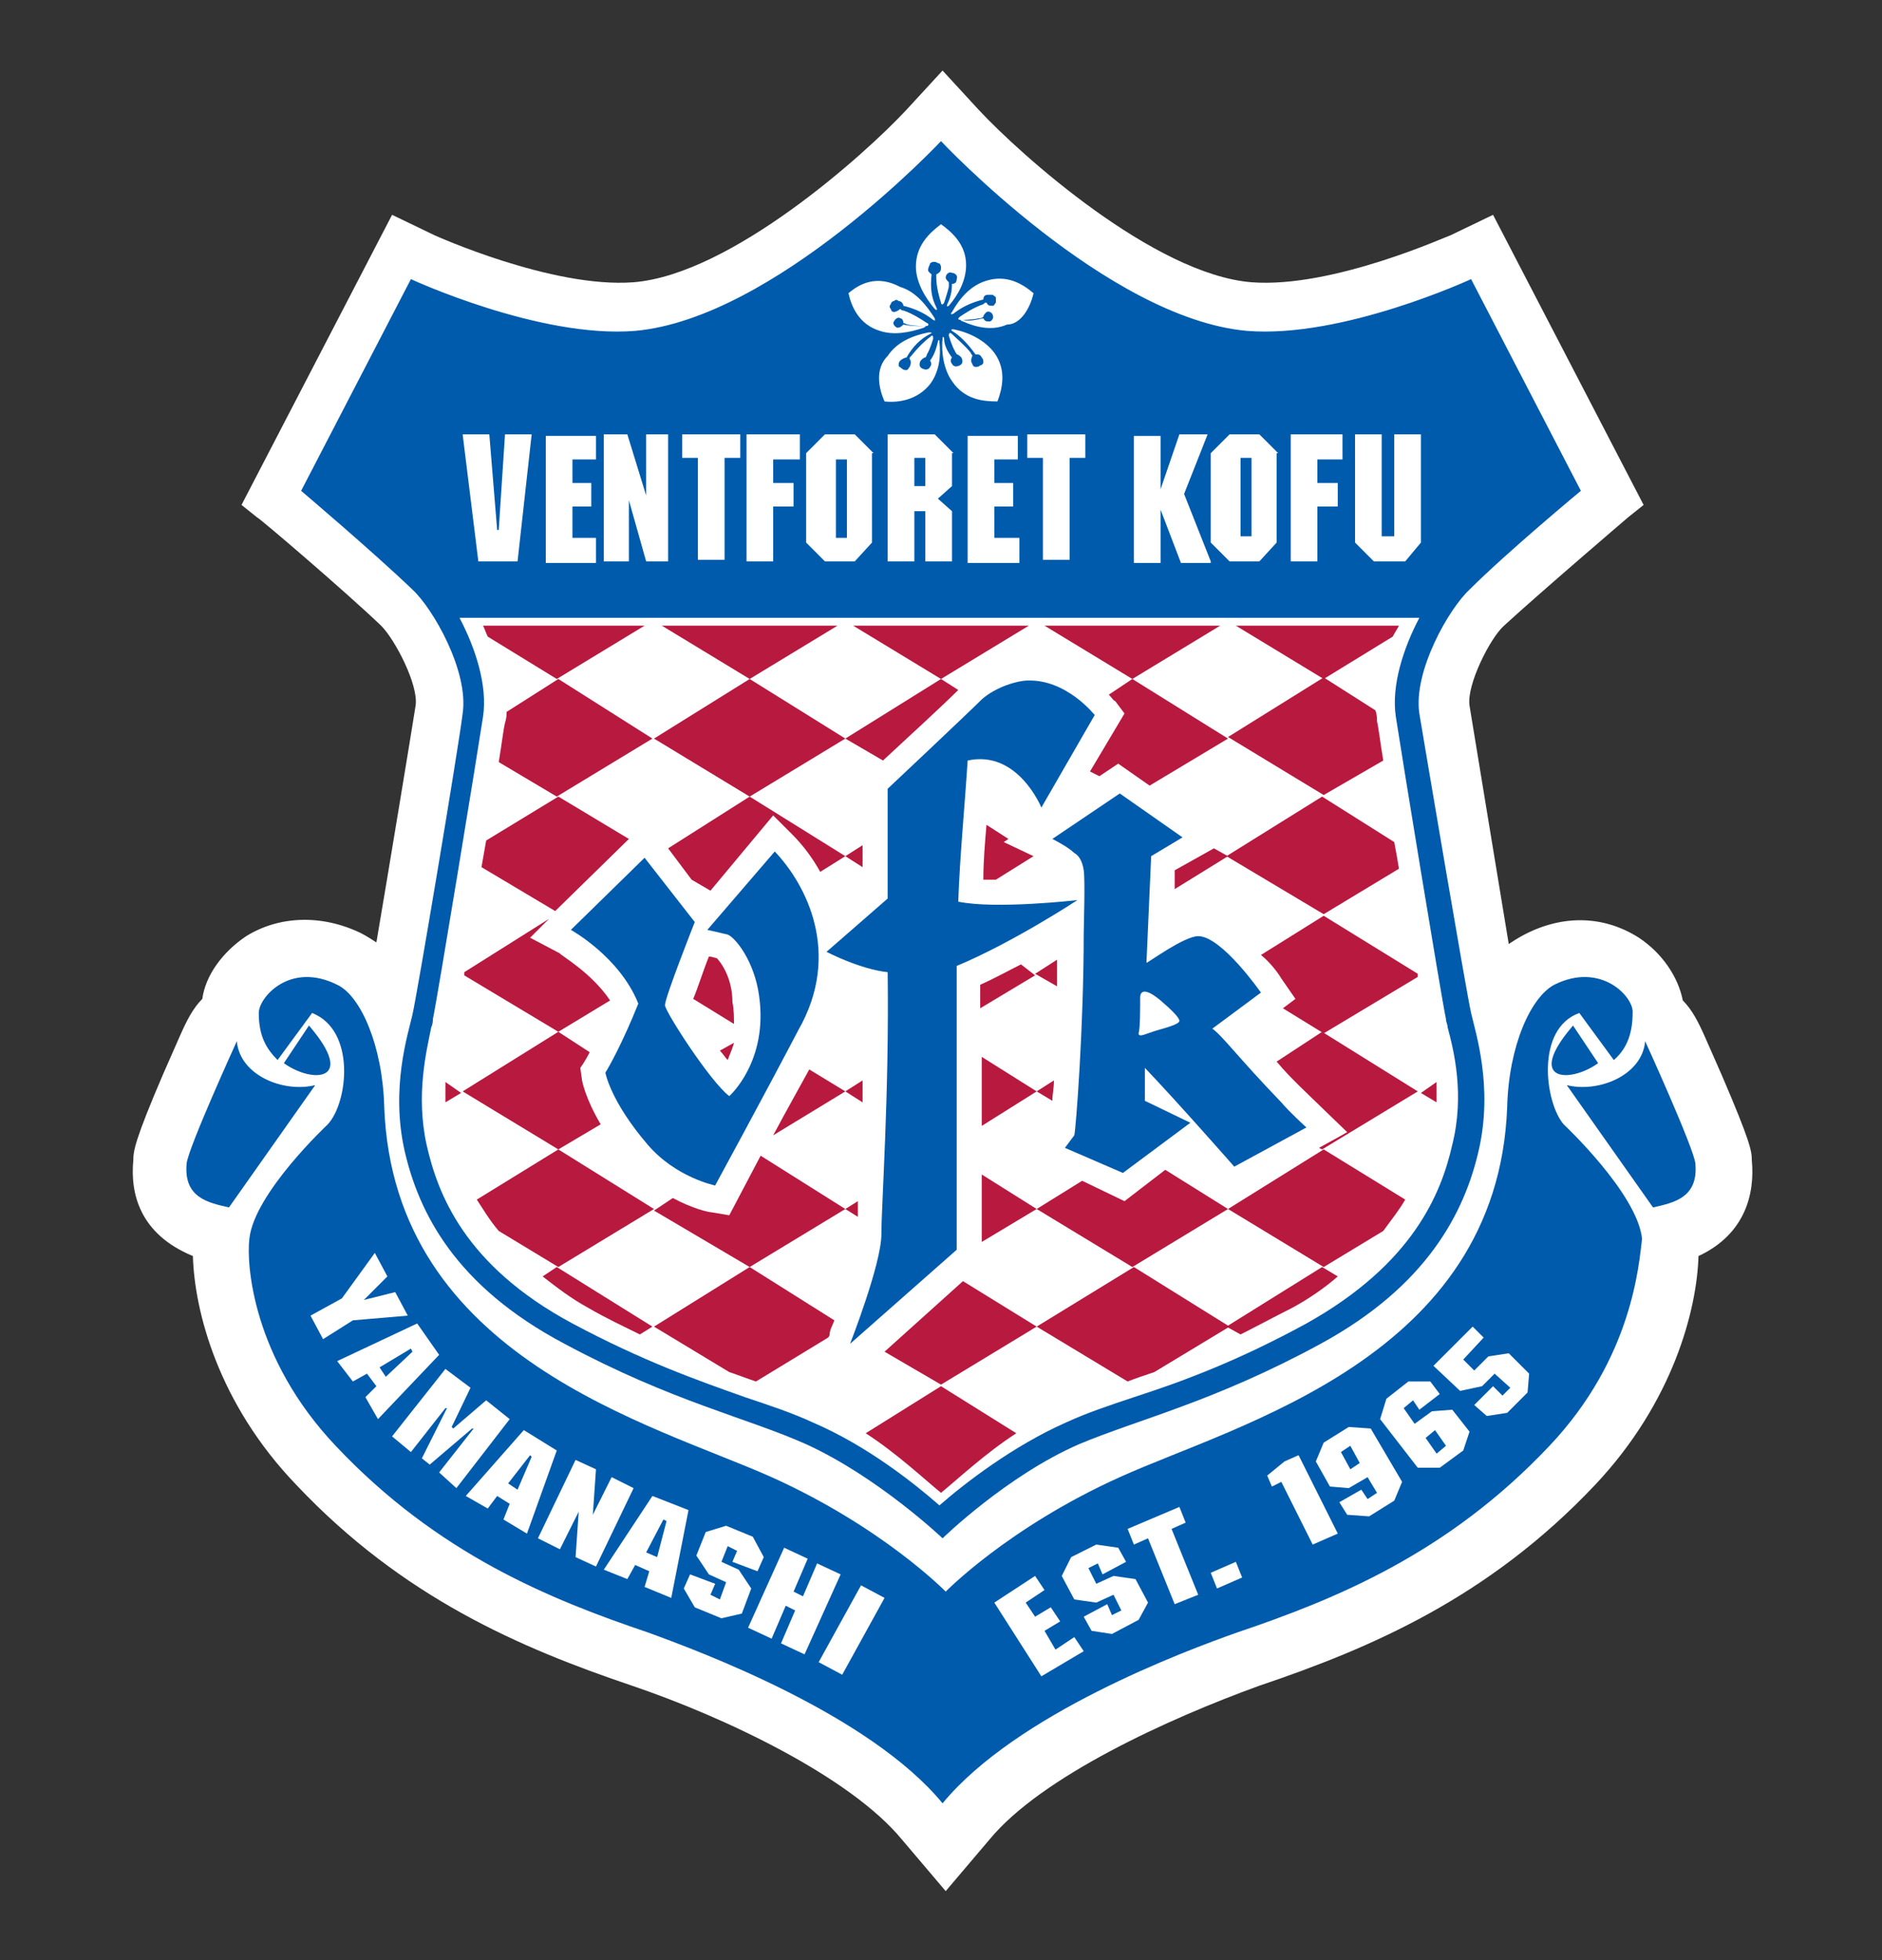 <?xml version="1.0" encoding="utf-8"?>
<!-- Generator: Adobe Illustrator 27.7.0, SVG Export Plug-In . SVG Version: 6.00 Build 0)  -->
<svg version="1.1" id="レイヤー_1" xmlns="http://www.w3.org/2000/svg" xmlns:xlink="http://www.w3.org/1999/xlink" x="0px"
	 y="0px" viewBox="0 0 120 125" style="enable-background:new 0 0 120 125;" xml:space="preserve">
<rect x="0" y="0" width="120" height="125" fill="#333333" stroke="none"/>
<style type="text/css">
	.st0{fill:#FFFFFF;}
	.st1{fill:#005BAC;}
	.st2{fill:#B8193F;}
</style>
<g id="ヴァンフォーレ甲府_x5F_濃色ベース時_00000111909749650485342770000007448186032722152604_">
	<g>
		<path class="st0" d="M111.7,74L111.7,74c0-0.6-0.1-1.2-1.9-5.4c0,0-1.1-2.5-1.1-2.5c-0.4-0.9-0.8-1.7-1.4-2.3
			c-0.3-1.5-1.3-3-2.8-4c-2.2-1.4-4.8-1.5-7.3-0.2c0,0-0.4,0.2-1,0.6C95.4,55.4,94,46.8,93.7,45c-0.2-1.3,1.3-4.3,2.2-5.1
			c2.4-2.2,7.9-6.9,7.9-6.9l1-0.8l-9.6-18.5l-2.7,1.3c-0.1,0-7.5,3.4-12.7,3c-6.2-0.5-14.7-8.1-17.4-11c0,0-2.3-2.5-2.3-2.5
			l-2.3,2.5c-2.7,2.9-11.2,10.5-17.4,11c-5.2,0.4-12.7-3-12.7-3c0,0-2.7-1.3-2.7-1.3l-9.6,18.5l1,0.8c0.1,0,5.6,4.7,7.9,6.9
			c0.9,0.9,2.4,3.8,2.2,5.1c-0.3,1.9-1.7,10.4-2.5,15.1c-0.6-0.4-1-0.6-1-0.6c-2.5-1.2-5.2-1.1-7.3,0.2c-1.5,1-2.6,2.5-2.8,4
			c-0.6,0.6-1,1.4-1.4,2.3c0,0-1.1,2.5-1.1,2.5c-1.8,4.2-1.9,4.9-1.9,5.5c-0.2,2.1,0.4,4.7,3.8,6.1c0.1,3.5,1.6,9.4,6.6,14.6
			c6.8,7.2,14.3,10.4,21.4,12.8c5.9,2,13.9,5.8,17.2,9.8l2.8,3.3l2.8-3.3c3.3-4,11.4-7.7,17.2-9.8c7.1-2.4,14.6-5.6,21.4-12.8
			c5-5.3,6.5-11.2,6.6-14.6C111.3,78.7,111.9,76.1,111.7,74z"/>
		<path class="st0" d="M110.1,74.1c0-0.4-0.1-1-1.8-4.9l-1.1-2.5c-0.5-1.1-0.8-1.8-1.5-2.1c0,0,0,0,0,0c0-1.2-0.8-2.6-2.1-3.5
			c-1.7-1.1-3.7-1.1-5.7-0.2c-0.1,0.1-2.4,1.3-2.8,2.3c-0.4-2.2-2.7-15.7-3-18c-0.3-2,1.6-5.5,2.7-6.6c2.4-2.3,8-7,8-7l-8.3-15.9
			l-1.3,0.6c-0.1,0-7.9,3.6-13.6,3.1C71.5,18.8,61.2,8.1,61.1,8L60,6.8L58.9,8c-0.1,0.1-10.3,10.9-18.5,11.6
			c-5.7,0.5-13.5-3.1-13.6-3.1l-1.3-0.6l-8.3,15.9c0,0,5.6,4.7,8,7c1.1,1.1,3,4.6,2.7,6.6c-0.4,2.3-2.6,15.8-3,18
			c-0.5-1-2.7-2.2-2.8-2.3c-2-1-4-0.9-5.7,0.2c-1.3,0.8-2.2,2.2-2.1,3.5c0,0,0,0,0,0c-0.7,0.3-1,1-1.5,2.1l-1.1,2.5
			c-1.7,4-1.7,4.5-1.8,4.9c-0.3,3.7,2.6,4.5,3.8,4.8c-0.2,2.7,0.7,9.1,6.1,14.7c6.6,6.9,13.8,10,20.7,12.4c6.4,2.2,14.4,6,18,10.3
			L60,118l1.5-1.8c3.5-4.2,11.6-8.1,18-10.3c6.9-2.4,14.1-5.5,20.7-12.4c5.3-5.6,6.3-12,6.1-14.7C107.4,78.6,110.4,77.8,110.1,74.1z
			 M106.9,66.6c0-0.1,0-0.1,0-0.2C106.9,66.5,106.9,66.6,106.9,66.6z M13.1,66.6c0-0.1,0-0.1,0-0.2C13.1,66.5,13.1,66.6,13.1,66.6z"
			/>
		<g>
			<path class="st1" d="M93.8,64.6c0.3,1.3,1.4,4.7,0.5,8.7c-0.9,4-3.3,8.7-10.1,12.4c-6.8,3.7-11.6,4.8-15.4,6.4
				c-4.6,2-8.7,6-8.7,6s-4.1-3.9-8.7-6c-3.8-1.7-8.5-2.7-15.4-6.4C29,82,26.7,77.3,25.8,73.4c-0.9-4,0.2-7.4,0.5-8.7
				c0.3-1.3,2.9-16.8,3.2-19.2c0.4-2.7-1.9-6.7-3.2-7.9c-2.5-2.4-7.1-6.3-7.1-6.3l7-13.5c0,0,8.2,3.8,14.3,3.3C49.4,20.3,60,9,60,9
				s10.6,11.3,19.5,12.1c6.1,0.5,14.3-3.3,14.3-3.3l7,13.5c0,0-4.7,3.9-7.1,6.3c-1.3,1.2-3.6,5.2-3.2,7.9
				C90.9,47.9,93.5,63.3,93.8,64.6z M33.9,27.7h-1.7l-0.4,6.1h-0.1l-0.5-6.1h-1.7l1,8.1H33L33.9,27.7z M38,34.3h-1.5v-2h1.2v-1.5
				h-1.2v-1.5h1.5v-1.5h-3.2v8.1H38V34.3z M42.8,27.7h-1.6v3.9h0L40,27.7h-1.5v8.1h1.6v-3.9h0l1.1,3.9h1.4V27.7z M47.2,27.7h-3.7
				v1.5h1v6.5h1.7v-6.5h1V27.7z M51,27.7h-3.4v8.1h1.7v-3.5h1.3v-1.5h-1.3v-1.5H51V27.7z M58.4,17c0,1,0.6,2,1.2,2.7
				c0.1,0.1,0.2,0.1,0.1-0.1c-0.3-0.6-0.4-1.2-0.3-2.1c-0.1-0.1-0.3-0.2-0.2-0.4c0-0.1,0.1-0.2,0.1-0.3c0.1-0.1,0.2-0.1,0.3-0.1
				c0.1,0,0.2,0.1,0.3,0.1c0.1,0.1,0.1,0.2,0.1,0.3c0,0.2-0.1,0.3-0.3,0.4c0,0.1,0,0.1,0,0.2c0,0.6,0.2,1.3,0.3,1.6
				c0,0.1,0.1,0.2,0.2,0c0,0,0.2-0.6,0.3-1c0-0.1,0-0.2,0-0.3c-0.1-0.1-0.2-0.2-0.2-0.3c0-0.2,0.2-0.4,0.4-0.3
				c0.2,0,0.4,0.2,0.3,0.4c0,0.2-0.1,0.3-0.3,0.3c0,0.5-0.1,0.9-0.3,1.3c0,0.1-0.1,0.2,0.1,0.1c0.6-0.7,1.1-1.6,1.1-2.6
				c0-1.3-0.9-2.1-1.6-2.6C59.2,14.9,58.4,15.7,58.4,17z M54.1,18.7c0.2,0.9,0.7,2,2,2.4c0.9,0.3,1.9,0.1,2.8-0.2
				c0.2-0.1,0.1-0.1,0-0.1c-0.4,0-0.8,0-1.3-0.1c-0.1,0.1-0.2,0.2-0.4,0.2c-0.2-0.1-0.3-0.3-0.2-0.4c0.1-0.2,0.3-0.3,0.4-0.2
				c0.1,0,0.2,0.1,0.2,0.3c0.1,0,0.2,0.1,0.3,0.1c0.4,0.1,1.1,0.1,1.1,0.1c0.3,0,0.2-0.2,0.1-0.2c-0.3-0.2-0.9-0.6-1.5-0.8
				c-0.1,0-0.1,0-0.2-0.1c-0.1,0.1-0.3,0.2-0.4,0.2c-0.1,0-0.2-0.1-0.2-0.2c-0.1-0.1-0.1-0.2,0-0.3c0-0.1,0.1-0.2,0.2-0.2
				c0.1-0.1,0.2-0.1,0.3,0c0.2,0,0.3,0.2,0.3,0.3c0.8,0.2,1.4,0.5,1.9,0.9c0.2,0.1,0.1,0,0.1-0.1c-0.5-0.8-1.2-1.7-2.2-2
				C55.9,17.5,54.8,18.1,54.1,18.7z M55.7,28.9l-1.2-1.2h-1.9l-1.2,1.2v5.7l1.2,1.2h1.9l1.1-1.2V28.9z M56.4,25.6
				c0.9,0.1,2.1-0.1,2.9-1.1c0.6-0.8,0.7-1.8,0.6-2.7c0-0.2-0.1-0.1-0.1,0c-0.1,0.4-0.2,0.8-0.5,1.2c0.1,0.1,0.1,0.3,0,0.4
				c-0.1,0.2-0.3,0.2-0.5,0.1c-0.2-0.1-0.2-0.3-0.1-0.5c0.1-0.1,0.2-0.2,0.3-0.2c0.1-0.1,0.1-0.2,0.1-0.2c0.2-0.3,0.4-1,0.4-1
				c0-0.3-0.1-0.2-0.2-0.1c-0.3,0.2-0.8,0.7-1.2,1.2c-0.1,0.1-0.1,0.1-0.1,0.2c0.1,0.1,0.1,0.3,0,0.5c-0.1,0.1-0.1,0.2-0.2,0.2
				c-0.1,0-0.2,0-0.3-0.1c-0.1-0.1-0.2-0.1-0.2-0.2c0-0.1,0-0.2,0.1-0.3c0.1-0.1,0.3-0.2,0.4-0.2c0.4-0.7,0.9-1.2,1.5-1.5
				c0.2-0.1,0.1-0.1-0.1-0.1c-1,0.2-2,0.6-2.6,1.5C55.8,23.5,56,24.7,56.4,25.6z M60.8,28.9l-1.2-1.2h-3v8.1h1.7v-3.2h0.7v3.2h1.7
				v-3.2l-0.9-0.8l0.9-0.8V28.9z M63.6,25.6c0.3-0.8,0.6-2-0.2-3.1c-0.6-0.8-1.6-1.3-2.6-1.5c-0.1,0-0.2,0-0.1,0.1
				c0.5,0.3,1,0.8,1.5,1.5c0.2,0,0.3,0,0.4,0.2c0.1,0.1,0.1,0.2,0.1,0.3c0,0.1-0.1,0.2-0.2,0.2c-0.1,0.1-0.2,0.1-0.3,0.1
				c-0.1,0-0.2-0.1-0.2-0.2c-0.1-0.1-0.1-0.3,0-0.5c0-0.1-0.1-0.1-0.1-0.2c-0.4-0.5-0.9-0.9-1.2-1.2c-0.1-0.1-0.2-0.1-0.2,0.1
				c0,0,0.2,0.7,0.4,1c0,0.1,0.1,0.1,0.1,0.2c0.1,0,0.2,0.1,0.3,0.2c0.1,0.2,0.1,0.4-0.1,0.5c-0.2,0.1-0.4,0.1-0.5-0.1
				c-0.1-0.1-0.1-0.3,0-0.4c-0.3-0.4-0.5-0.8-0.5-1.2c0-0.1-0.1-0.2-0.1,0c-0.1,0.9,0.1,2,0.6,2.7C61.5,25.5,62.7,25.6,63.6,25.6z
				 M64.9,34.3h-1.5v-2h1.2v-1.5h-1.2v-1.5h1.5v-1.5h-3.2v8.1h3.3V34.3z M65.9,18.7c-0.7-0.6-1.7-1.2-3-0.8c-1,0.3-1.7,1.1-2.2,2
				c-0.1,0.1-0.1,0.2,0.1,0.1c0.5-0.4,1.1-0.7,1.9-0.9c0-0.2,0.1-0.3,0.3-0.3c0.1,0,0.2,0,0.3,0c0.1,0.1,0.2,0.1,0.2,0.2
				c0,0.1,0,0.2,0,0.3c-0.1,0.1-0.1,0.2-0.2,0.2c-0.2,0-0.3,0-0.4-0.2c-0.1,0-0.1,0-0.2,0.1c-0.6,0.2-1.2,0.6-1.5,0.8
				c-0.1,0.1-0.2,0.2,0.1,0.2c0,0,0.7,0,1.1-0.1c0.1,0,0.2,0,0.3-0.1c0-0.1,0.1-0.2,0.2-0.3c0.2-0.1,0.4,0.1,0.4,0.2
				c0.1,0.2-0.1,0.4-0.2,0.4c-0.2,0-0.3,0-0.4-0.2c-0.5,0.1-0.9,0.2-1.3,0.1c-0.1,0-0.3,0,0,0.1c0.9,0.4,1.9,0.6,2.8,0.2
				C65.1,20.7,65.7,19.6,65.9,18.7z M69.2,27.7h-3.7v1.5h1v6.5h1.7v-6.5h1V27.7z M77.2,35.8l-1.7-4.3l1.5-3.8h-1.8L74,31.2h0v-3.4
				h-1.7v8.1H74v-3.4h0l1.3,3.4H77.2z M81.5,28.9l-1.2-1.2h-1.9l-1.2,1.2v5.7l1.2,1.2h1.9l1.1-1.2V28.9z M85.7,27.7h-3.4v8.1h1.7
				v-3.5h1.3v-1.5h-1.3v-1.5h1.6V27.7z M90.6,34.6v-6.9h-1.7v6.5h-0.8v-6.5h-1.7v6.9l1.2,1.2h2L90.6,34.6z M53.3,34.3H54v-5h-0.7
				V34.3z M79.1,29.2h0.7v5h-0.7V29.2z M58.3,31h0.7v-1.8h-0.7V31z"/>
			<g>
				<g>
					<path class="st1" d="M20.1,69.2c-2,0.5-4.8-0.6-5-2.8c0,0-3.1,6.8-3.2,7.8c-0.2,2.2,1.4,2.5,2.7,2.8L20.1,69.2z"/>
					<path class="st1" d="M19.7,65.4c3.1,3.6,0.2,3.7-1.6,2.4L19.7,65.4z"/>
				</g>
				<g>
					<path class="st1" d="M99.9,69.2c2,0.5,4.8-0.6,5-2.8c0,0,3.1,6.8,3.2,7.8c0.2,2.2-1.4,2.5-2.7,2.8L99.9,69.2z"/>
					<path class="st1" d="M100.3,65.4c-3.1,3.6-0.2,3.7,1.6,2.4L100.3,65.4z"/>
				</g>
				<path class="st1" d="M98.8,92.2c-6.5,6.9-13.7,9.8-19.9,11.9c-3.4,1.2-14.1,5.2-18.8,10.9c-4.7-5.7-15.5-9.7-18.8-10.9
					c-6.2-2.1-13.4-5-19.9-11.9c-5.3-5.6-5.7-11.6-5.5-13.2c0.3-2.9,5-7.3,5-7.3c1.3-1.4,1.8-6-1-7.1l-2.2,3c-0.7-0.7-1.2-1.5-1.2-3
					c0-1,2-3.3,5-1.8c1.5,0.7,2.9,3.9,3,7.8c0.6,16,17.1,20.2,24.7,23.6c7.1,3.2,11.1,7.3,11.1,7.3s4-4.1,11.1-7.3
					c7.5-3.4,24.1-7.6,24.7-23.6c0.1-3.9,1.5-7,3-7.8c3-1.5,5.1,0.8,5,1.8c0,1.5-0.5,2.4-1.2,3l-2.2-3c-2.8,1-2.2,5.7-1,7.1
					c0,0,4.7,4.4,5,7.3C104.5,80.6,104.1,86.6,98.8,92.2z M22.5,84.2l3.5-0.3l-0.8-1.5l-2,0.5l0,0l1.5-1.5l-0.8-1.5l-2.1,2.9l-2,1.1
					l0.8,1.5L22.5,84.2z M24.1,90.5l3.9-4.1l-1.4-2l-5.1,2.4l1,1.3l0.9-0.5l0.6,0.8l-0.7,0.7L24.1,90.5z M29.1,94.9l3.4-4.4L31,89.3
					l-2.1,1.8L28.8,91l1.2-2.5l-1.6-1.2L25,91.6l1.2,1l2.2-2.8l0.1,0l-1.6,3.2l0.5,0.4l2.7-2.3l0.1,0l-2.2,2.8L29.1,94.9z
					 M33.6,97.8l1.9-5.3l-2.1-1.3l-3.7,4.2l1.4,0.8l0.6-0.8l0.8,0.5l-0.4,1L33.6,97.8z M38,99.9l2.4-5L39,94.2l-1.2,2.4l0,0l0.2-2.9
					l-1.3-0.6l-2.4,5l1.4,0.7l1.2-2.4l0,0l-0.2,2.9L38,99.9z M42.8,101.9l1.1-5.6l-2.3-0.9l-3.1,4.7l1.5,0.6l0.5-0.9l0.9,0.4l-0.3,1
					L42.8,101.9z M47.3,102.9l0.6-1.6l-0.8-1.2l-1.1-0.5l0.4-1l0.6,0.3l-0.3,0.7l1.6,0.6l0.4-0.9L48,98l-1.7-0.7L45,97.7l-0.6,1.5
					l0.8,1.2l1.1,0.5l-0.4,1.1l-0.6-0.3l0.3-0.7l-1.6-0.6l-0.4,0.9l0.7,1.2l1.7,0.7L47.3,102.9z M51.3,105.5l2.3-5.1l-1.5-0.7
					l-0.9,2.1l-0.6-0.3l0.9-2.1l-1.5-0.7l-2.3,5.1l1.5,0.7l0.9-2.1l0.6,0.3l-0.9,2.1L51.3,105.5z M56.4,101.9l-1.5-0.8l-2.7,4.9
					l1.5,0.8L56.4,101.9z M69.1,105.3l-0.6-0.9l-1.2,0.8l-0.7-1.2l1-0.6l-0.6-0.9l-1,0.6l-0.6-0.9l1.2-0.8l-0.6-0.9l-2.6,1.7l3,4.7
					L69.1,105.3z M73.2,102.2l-0.8-1.5l-1.4-0.2l-1.1,0.5l-0.5-1l0.6-0.3l0.3,0.7l1.5-0.8l-0.5-0.9l-1.4-0.2l-1.6,0.8l-0.6,1.2
					l0.8,1.5l1.4,0.2l1.1-0.5l0.5,1l-0.6,0.3l-0.3-0.7l-1.5,0.8l0.5,0.9l1.3,0.2l1.7-0.9L73.2,102.2z M76.4,101.7l-1.7-4.2l0.9-0.4
					l-0.4-1l-3.3,1.4l0.4,1l0.9-0.4l1.7,4.2L76.4,101.7z M79.2,100.6l-0.4-1l-1.6,0.7l0.4,1L79.2,100.6z M85.3,97.8l-2.5-5l-0.9,0.4
					l-1.1,0.9l0.3,0.7l0.6-0.3l2,4L85.3,97.8z M89.4,94.5l-2-3.4L86,91l-1.6,1l-0.5,1.2l0.9,1.6l1.2,0.1l1.2-0.7l0.6,1l-0.6,0.4
					l-0.4-0.6l-1.4,0.8l0.5,0.8l1.4,0.1l1.6-1L89.4,94.5z M93.7,91.3l-1.1-1.4L91.3,90l-1.1,0.8l-0.7-1l0.6-0.5l0.4,0.6l1.3-1
					l-0.6-0.8l-1.4,0l-1.4,1.1l-0.4,1.3l2.4,3.1l1.4,0l1.5-1.1L93.7,91.3z M97.5,87.6l-1.3-1.3l-1.3,0.2l-0.9,0.9l-0.7-0.7l1.3-1.4
					l-0.7-0.7l-2.5,2.5l1.7,1.6l1.4-0.3l0.8-0.8l1,0.9l-0.5,0.5l-0.6-0.6l-1.2,1.2l0.8,0.7l1.3-0.2l1.3-1.3L97.5,87.6z M86.1,92.2
					l0.6,1.1l-0.6,0.4l-0.6-1.1L86.1,92.2z M33.8,92.8l-1.4,1.8L33,95l0.9-2.1L33.8,92.8z M42.3,96.9l0.2,0.1l-0.6,2.3L41.2,99
					L42.3,96.9z M91.5,91.2l0.7,1l-0.6,0.5l-0.7-1L91.5,91.2z M24.2,87.2l0.4,0.6l1.7-1.6L26.2,86L24.2,87.2z"/>
			</g>
		</g>
		<g>
			<path class="st0" d="M90.5,39.4c-1,1.9-1.8,4.3-1.5,6.3c0.3,2,2.9,17.9,3.2,19.3c0,0.2,0.1,0.3,0.1,0.5c0.4,1.5,1.1,4.3,0.3,7.5
				c-0.7,3.1-2.5,7.6-9.3,11.4c-4.4,2.4-7.9,3.7-11,4.7c-1.5,0.5-3,1-4.3,1.6c-3.4,1.5-6.5,3.9-8.1,5.3c-1.6-1.4-4.6-3.8-8.1-5.3
				c-1.3-0.6-2.8-1.1-4.3-1.6c-3.1-1.1-6.5-2.3-11-4.7c-6.9-3.7-8.6-8.3-9.3-11.4c-0.7-3.2,0-6,0.3-7.5c0.1-0.2,0.1-0.4,0.1-0.5
				c0.3-1.4,2.9-17.3,3.2-19.3c0.3-2-0.5-4.4-1.5-6.3H90.5z M61.1,57.5c0.1-2.9,0.4-5.9,0.6-9c3.2-0.7,4.7,3,4.7,3l3.4-5.9
				c0,0-1.8-2.3-4.3-2.2c-0.6,0-2,0.4-2.9,1.2c-0.9,0.9-6,5.7-6,5.7l0,7l-3.9,3.4c0,0,2.1,1.1,3.9,1.3c0.1,7.9-0.4,14.8-0.4,16.7
				s-2,7-2,7l6.8-6l0-18.1c3.6-1.5,7.7-4.2,7.7-4.2S63.5,58,61.1,57.5z M49.4,54.3l-4.3,5c0,0,0.9,0.2,1.3,0.3
				c0.5,0.2,1.7,1.7,2,3.9c0.6,4.2-1.9,6.4-1.9,6.4c-1.2-0.9-4.1-5.4-4.1-5.8c0-0.5,1.9-5.3,1.9-5.3l-3.2-4.1l-4.7,4.6
				c0,0,3.1,1.7,4.3,4.7c-1,2.5-1.9,4.1-2.1,4.4c0,0,0.3,1.8,2.7,4.6c1.8,2.1,4.3,2.6,4.3,2.6s3.1-5.7,5.3-9.9
				C53.7,60.8,51.4,56.4,49.4,54.3z M77.3,65.6l3.1-2.3c0,0-2.5-3.6-4-3.6c-0.9,0-3.2,1.7-3.3,1.7l0.3-6.8l2-1.2l-4-2.8l-4.3,2.9
				c0,0,1,0.5,1.4,0.9c0.2,0.1,0.5,0.4,0.6,1.1c0.1,0.6,0,3.7,0,4c0,6-0.5,12.5-0.6,12.9l-0.6,0.8l3.7,1.6l4.3-3.2L73,70.2
				c0,0,0-1.9,0-2.1c2.1,2.2,5.7,6.3,5.7,6.3l4.6-2.5c0,0-1.1-1-1.6-1.6C79,67.5,77.9,66,77.3,65.6z M72.7,63.6
				c0-0.2,0.1-0.8,1.3,0.2c0.7,0.6,1.2,1.1,1.2,1.3s-0.7,0.4-1.4,0.6c-0.7,0.2-1.2,0.5-1.2,0.2C72.7,65.6,72.7,64.3,72.7,63.6z"/>
			<g>
				<path class="st2" d="M30.8,39.9c0.1,0.2,0.2,0.5,0.3,0.7l4.4,2.7l5.6-3.4H30.8z"/>
				<polygon class="st2" points="42.2,39.9 47.8,43.3 53.4,39.9 				"/>
				<polygon class="st2" points="54.4,39.9 60,43.3 65.6,39.9 				"/>
				<polygon class="st2" points="66.6,39.9 72.2,43.3 77.8,39.9 				"/>
				<path class="st2" d="M89.2,39.9H78.8l5.6,3.4l4.4-2.7C88.9,40.4,89.1,40.1,89.2,39.9z"/>
				<path class="st2" d="M35.6,43.3l-3.3,2.1c0,0.2,0,0.4-0.1,0.7c-0.1,0.4-0.2,1.3-0.4,2.5l3.7,2.2l6.1-3.7L35.6,43.3z"/>
				<polygon class="st2" points="53.9,47.1 47.8,43.3 41.7,47.1 47.8,50.8 				"/>
				<path class="st2" d="M61.1,44L60,43.3l-6.1,3.8l2.4,1.4C57.7,47.2,60.1,45,61.1,44z"/>
				<path class="st2" d="M71.7,45.5l-2.2,3.7l0.6,0.3l1.2-0.8l2,1.4l5-3l-6.1-3.8l-1.5,1c0.2,0.2,0.3,0.4,0.4,0.4L71.7,45.5z"/>
				<path class="st2" d="M88.2,48.5c-0.2-1.2-0.3-2.1-0.4-2.5c0-0.2,0-0.4-0.1-0.7l-3.3-2.1l-6.1,3.8l6.1,3.7L88.2,48.5z"/>
				<path class="st2" d="M35.6,50.8L31,53.6c-0.1,0.6-0.2,1.1-0.3,1.7l4.7,2.8l4.7-4.6L35.6,50.8z"/>
				<path class="st2" d="M47.8,50.8l-5.2,3.3l1.5,2l1.2,0.7l4-4.8l1.2,1.2c0.7,0.7,1.3,1.5,1.8,2.4l1.6-1L47.8,50.8z"/>
				<path class="st2" d="M64,53.7l0.3-0.2l-1.4-0.9c-0.1,1.2-0.2,2.3-0.2,3.5c0.3,0,0.5,0,0.8,0l2.4-1.5L64,53.7z"/>
				<polygon class="st2" points="55,55.3 55,53.9 53.9,54.6 				"/>
				<polygon class="st2" points="77.4,54.1 74.9,55.5 74.9,56.7 78.3,54.6 				"/>
				<path class="st2" d="M84.4,58.3l4.8-2.9c-0.1-0.6-0.2-1.2-0.3-1.7l-4.6-2.9l-6.1,3.8L84.4,58.3z"/>
				<path class="st2" d="M35.7,60.8l-1.9-1l1.2-1.2L29.6,62c0,0.1,0,0.1,0,0.2l6,3.6l3.3-2C37.7,62,35.7,60.9,35.7,60.8z"/>
				<path class="st2" d="M45.7,61.1c-0.1,0-0.3-0.1-0.5-0.1c-0.4,1-0.7,2-1,2.7l2.6,1.6c0-0.4,0-0.9-0.1-1.4
					C46.7,62.4,46,61.4,45.7,61.1z"/>
				<path class="st2" d="M65.1,61.5c-0.8,0.4-1.7,0.9-2.6,1.3l0,1.5l3.5-2.1L65.1,61.5z"/>
				<path class="st2" d="M67.4,62.9c0-0.5,0-1.1,0-1.7l-1.4,0.9L67.4,62.9z"/>
				<path class="st2" d="M81.7,62.4l0.9,1.3l-0.8,0.6l2.6,1.6l6-3.6c0-0.1,0-0.1,0-0.2l-6-3.7l-4,2.5C80.9,61.3,81.4,61.9,81.7,62.4
					z"/>
				<path class="st2" d="M28.4,70.3l1-0.6l-1-0.7C28.4,69.4,28.4,69.8,28.4,70.3z"/>
				<path class="st2" d="M37.1,68.8L37,68.1c0,0,0.3-0.4,0.6-1l-2-1.3l-6.1,3.8l6.1,3.7l2.7-1.6C37.3,70,37.1,68.9,37.1,68.8z"/>
				<path class="st2" d="M46.4,67.6c0.1-0.3,0.3-0.7,0.4-1.1L45.9,67C46.1,67.2,46.2,67.4,46.4,67.6z"/>
				<path class="st2" d="M51.6,68.2c-0.6,1.1-1.5,2.7-2.3,4.2l4.6-2.8L51.6,68.2z"/>
				<polygon class="st2" points="62.6,67.4 62.6,71.8 66.1,69.6 				"/>
				<path class="st2" d="M55,70.3c0-0.4,0-0.9,0-1.4l-1.1,0.7L55,70.3z"/>
				<path class="st2" d="M67.1,70.2c0-0.4,0.1-0.8,0.1-1.3l-1.1,0.7L67.1,70.2z"/>
				<path class="st2" d="M81.4,67.7c0.5,0.6,1,1.1,1.4,1.5c0.4,0.4,3.1,3,3.1,3s-0.7,0.4-1.8,1l0.2,0.1l6.1-3.7l-6.1-3.8L81.4,67.7z
					"/>
				<path class="st2" d="M91.6,69l-1,0.7l1,0.6C91.6,69.8,91.6,69.4,91.6,69z"/>
				<path class="st2" d="M35.6,73.3l-5.2,3.2c0.4,0.6,0.8,1.3,1.4,2l3.8,2.3l6.1-3.7L35.6,73.3z"/>
				<path class="st2" d="M47.8,80.8l6.1-3.7l-5.4-3.4c-1.1,2.1-2,3.8-2,3.8l-1.2-0.2c-0.1,0-1.1-0.2-2.4-0.9l-1.2,0.8L47.8,80.8z"/>
				<path class="st2" d="M54.7,77.6c0-0.3,0-0.6,0-1l-0.8,0.5L54.7,77.6z"/>
				<polygon class="st2" points="62.6,79.2 66.1,77.1 62.6,74.9 				"/>
				<polygon class="st2" points="69,75.3 66.1,77.1 72.2,80.8 78.3,77.1 74.3,74.6 71.7,76.6 				"/>
				<path class="st2" d="M84.4,80.8l3.8-2.3c0.5-0.7,1-1.3,1.4-2l-5.2-3.2l-6.1,3.8L84.4,80.8z"/>
				<path class="st2" d="M34.6,81.4c0.9,0.7,1.8,1.4,2.9,2c1.2,0.7,2.3,1.2,3.3,1.7l0.8-0.5l-6.1-3.8L34.6,81.4z"/>
				<path class="st2" d="M53.2,84.2l-5.4-3.4l-6.1,3.8l4.8,2.9c0.6,0.2,1.1,0.4,1.7,0.6l4.6-2.8c0.1-0.1,0.1-0.2,0.1-0.2
					C52.9,84.8,53.1,84.5,53.2,84.2z"/>
				<polygon class="st2" points="56.4,86.2 60,88.3 66.1,84.6 61.4,81.7 				"/>
				<path class="st2" d="M66.1,84.6l5.8,3.5c0.5-0.2,1.1-0.4,1.7-0.6l4.8-2.9l-6.1-3.8L66.1,84.6z"/>
				<path class="st2" d="M79.1,85.1c1-0.5,2.1-1.1,3.3-1.7c1.1-0.6,2.1-1.3,2.9-2l-1-0.6l-6.1,3.8L79.1,85.1z"/>
				<path class="st2" d="M60,95.2c1.1-0.9,2.8-2.5,4.8-3.8l-4.8-3l-4.8,3C57.2,92.7,58.9,94.3,60,95.2z"/>
			</g>
		</g>
	</g>
</g>
</svg>
